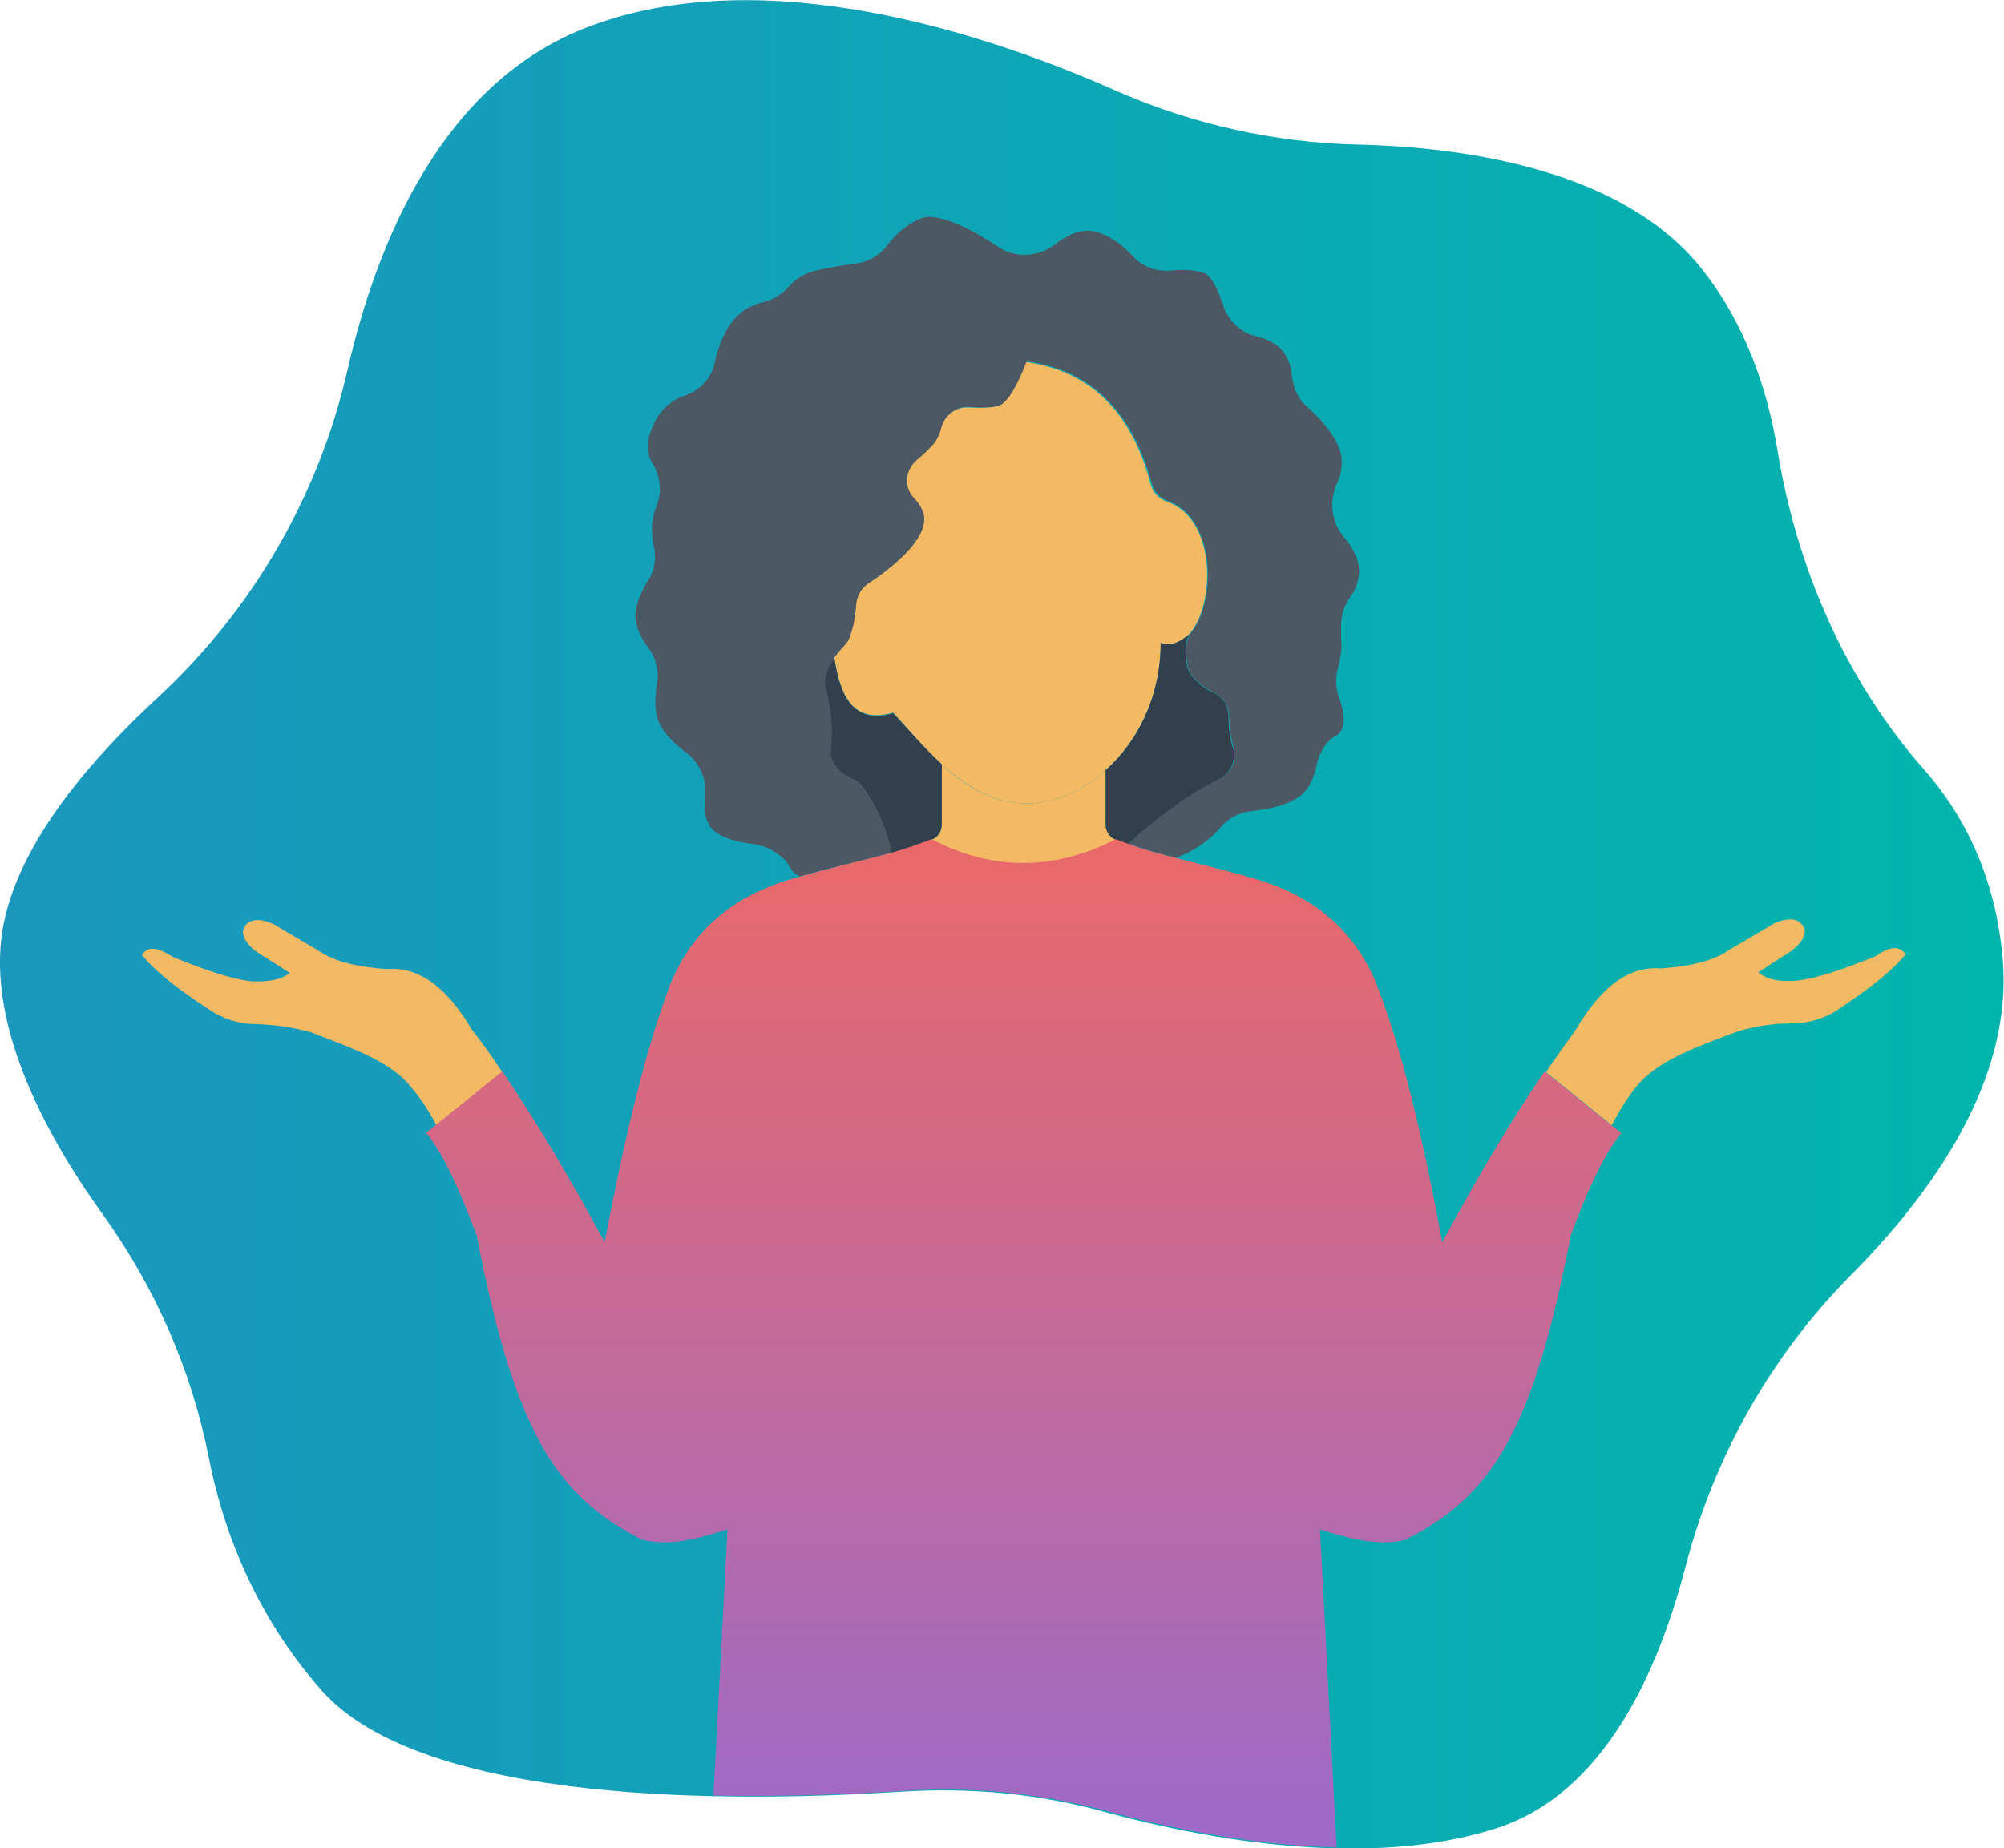<?xml version="1.0" encoding="utf-8"?>
<!-- Generator: Adobe Illustrator 26.2.1, SVG Export Plug-In . SVG Version: 6.00 Build 0)  -->
<svg version="1.1" xmlns="http://www.w3.org/2000/svg" xmlns:xlink="http://www.w3.org/1999/xlink" x="0px" y="0px"
	 viewBox="0 0 313.2 288.9" style="enable-background:new 0 0 313.2 288.9;" xml:space="preserve">
<style type="text/css">
	.st0{fill:url(#SVGID_1_);}
	.st1{fill:#32404E;}
	.st2{fill:url(#SVGID_00000042720540062695677790000003770290293763989934_);}
	.st3{fill:url(#SVGID_00000147208144210562327360000012291906386982991267_);}
	.st4{fill:url(#SVGID_00000096021980473014077200000004644044317667557529_);}
	.st5{fill:url(#SVGID_00000052794257511363225660000015431869881430432181_);}
	.st6{fill:url(#SVGID_00000008835167421038844230000008986660064518263713_);}
	.st7{fill:url(#SVGID_00000141418009894776205100000000416897960184875921_);}
	.st8{fill:#E1E3E5;}
	.st9{fill:url(#Mask_00000028294720113562428860000002477583000516877189_);}
	.st10{fill:#B4B9BF;}
	.st11{fill:#EA6969;}
	.st12{fill:#F3B963;}
	.st13{fill:#F4F1E4;}
	.st14{fill:url(#SVGID_00000182525507423604396840000005859309934067308202_);}
	.st15{fill:url(#SVGID_00000021105058329919810390000007789917147290566023_);}
	.st16{fill:#FFFFFF;}

		.st17{fill:none;stroke:#546270;stroke-width:1.5;stroke-linecap:round;stroke-linejoin:round;stroke-miterlimit:10;stroke-dasharray:0.258,5.167;}
	.st18{fill:#4C5864;}
	.st19{clip-path:url(#SVGID_00000162326261513382295530000005332029637781744289_);}
	.st20{fill:#1C262F;}
	.st21{fill:#AEB3B9;}
	.st22{clip-path:url(#SVGID_00000085967233403524643430000009072443970494286213_);}
	.st23{fill-rule:evenodd;clip-rule:evenodd;fill:url(#SVGID_00000135693188120634258730000011152080783035308431_);}
	.st24{fill-rule:evenodd;clip-rule:evenodd;fill:#F3B963;}
	.st25{fill-rule:evenodd;clip-rule:evenodd;fill:#EA6969;}
	.st26{fill-rule:evenodd;clip-rule:evenodd;fill:url(#SVGID_00000067228747229329471600000009319104443434112411_);}
	.st27{fill-rule:evenodd;clip-rule:evenodd;fill:#36505F;}
	.st28{fill-rule:evenodd;clip-rule:evenodd;fill:url(#SVGID_00000106126044023675359740000011394484395142837131_);}
	.st29{fill-rule:evenodd;clip-rule:evenodd;fill:url(#SVGID_00000091703876847060288610000015771714704387701380_);}
	.st30{fill-rule:evenodd;clip-rule:evenodd;fill:url(#SVGID_00000122701550686077948460000016796610950428902586_);}
	.st31{fill-rule:evenodd;clip-rule:evenodd;fill:url(#SVGID_00000008140895886002990230000014567480866788444846_);}
	.st32{fill:url(#SVGID_00000176738149311642145930000002229168787283686835_);}
	.st33{fill:url(#SVGID_00000123436855892042905480000015567786914816377732_);}
	.st34{fill:url(#SVGID_00000109719698612664549390000009212301725445906842_);}
	.st35{fill:#9C6AC9;}
	.st36{fill-rule:evenodd;clip-rule:evenodd;fill:#FFFFFF;}

		.st37{fill:none;stroke:#4C5864;stroke-width:1.176;stroke-linecap:round;stroke-linejoin:round;stroke-miterlimit:10;stroke-dasharray:0.203,4.051;}
	.st38{fill:url(#SVGID_00000116218741907549293710000011027254659498815134_);}
	.st39{fill:url(#SVGID_00000014626821591063999030000001228344686033046434_);}
	.st40{fill:url(#SVGID_00000136392303813053386250000011338530689826433435_);}
	.st41{fill:url(#SVGID_00000137832995804342176420000002898491542767684484_);}
	.st42{fill:url(#SVGID_00000116217886621684106490000007575784263265899673_);}
	.st43{fill:url(#SVGID_00000062889628987306205480000014680069390168954767_);}
	.st44{fill:url(#SVGID_00000122688646238812789170000015359385693455510709_);}
	.st45{fill:url(#SVGID_00000155126048114933168770000005678988476016424098_);}
	.st46{fill:url(#SVGID_00000111909529255046883260000008619892264214278827_);}
	.st47{fill:#D1D7DC;}
	.st48{opacity:0.3;fill:#FFFFFF;}
	.st49{fill:none;stroke:#EA6969;stroke-width:3;stroke-miterlimit:10;}
	.st50{fill:url(#SVGID_00000173863247466818841280000012860520154704835492_);}
	.st51{fill:url(#SVGID_00000138539001336093467180000010217296498553062295_);}
	.st52{fill:url(#SVGID_00000163752744681105751610000016561855215770591932_);}
	.st53{fill:none;stroke:#E1F0F0;stroke-width:14.668;stroke-miterlimit:10;}
	.st54{fill:#465769;}
	.st55{fill:none;stroke:#32404E;stroke-width:1.536;stroke-linecap:round;stroke-linejoin:round;stroke-miterlimit:10;}
	.st56{fill-rule:evenodd;clip-rule:evenodd;fill:url(#SVGID_00000066485113014885049640000012781550046987424444_);}
	.st57{fill-rule:evenodd;clip-rule:evenodd;fill:#32404E;}

		.st58{fill:none;stroke:#FFFFFF;stroke-width:0.958;stroke-linecap:round;stroke-linejoin:round;stroke-miterlimit:10;stroke-dasharray:0.165,3.298;}
	.st59{fill-rule:evenodd;clip-rule:evenodd;fill:url(#SVGID_00000065783338024101360420000011340628138364445091_);}
	.st60{fill:url(#SVGID_00000085941123193660996130000013214674374542880409_);}

		.st61{fill:none;stroke:#FFFFFF;stroke-width:1.075;stroke-linecap:round;stroke-linejoin:round;stroke-miterlimit:10;stroke-dasharray:0.185,3.704;}
	.st62{fill:url(#SVGID_00000108303636156736955750000000426856913724006786_);}
	.st63{fill:url(#SVGID_00000062874553692804848720000018071551112410164609_);}
	.st64{fill:none;stroke:#9C6AC9;stroke-width:0.914;stroke-miterlimit:10;}
	.st65{fill:url(#SVGID_00000143603840783258703470000009290810847261367440_);}
	.st66{fill:url(#SVGID_00000160881791876403055160000017944514524985043873_);}
	.st67{fill:url(#SVGID_00000130636741894265141410000016950204145228931252_);}
	.st68{clip-path:url(#SVGID_00000006683247748627343390000009151322417478951041_);}
	.st69{fill:none;stroke:#FFFFFF;stroke-width:1.835;stroke-linecap:round;stroke-linejoin:round;stroke-miterlimit:10;}
	.st70{opacity:0.1;fill:#FFFFFF;}
	.st71{opacity:0.3;}
	.st72{fill:none;stroke:#FFFFFF;stroke-width:0.77;stroke-miterlimit:10;}
	.st73{fill:none;stroke:#FFFFFF;stroke-width:0.43;stroke-miterlimit:10;}
	.st74{opacity:0.1;}
	.st75{fill:#D2F1F9;}
	.st76{fill:none;stroke:#FFFFFF;stroke-width:0.838;stroke-linecap:round;stroke-linejoin:round;stroke-dasharray:0.244,4.874;}
	.st77{opacity:0.1;fill-rule:evenodd;clip-rule:evenodd;fill:#FFFFFF;}
	.st78{fill:url(#SVGID_00000139290323153561182650000007903853979142472105_);}
	.st79{fill:none;stroke:#FFFFFF;stroke-width:0.838;stroke-linecap:round;stroke-linejoin:round;stroke-dasharray:0.243,4.86;}
	.st80{clip-path:url(#SVGID_00000042731667762246972570000007370064501939294603_);}
	.st81{clip-path:url(#SVGID_00000072976117377150038890000005743245612114432936_);fill:#32404E;}
	.st82{clip-path:url(#SVGID_00000005225653128858737350000010460248982583890352_);}
	.st83{clip-path:url(#SVGID_00000108288018128329707900000002949890582316772773_);enable-background:new    ;}
	.st84{clip-path:url(#SVGID_00000122691015641629901890000007430927795737328797_);}
	.st85{clip-path:url(#SVGID_00000085947925688913786620000011269821000035356038_);fill:#FFFFFF;}
	.st86{clip-path:url(#SVGID_00000066514310674249372400000005367073748782567865_);}
	.st87{clip-path:url(#SVGID_00000085963349210513947000000002596908325813402000_);fill:#FFFFFF;}
	.st88{fill:url(#SVGID_00000016049509269971012350000009619010148496266427_);}
	.st89{fill:url(#SVGID_00000052796453682640547090000004473687137852122008_);}
	.st90{fill:url(#SVGID_00000085210046788698333370000017509200082748356274_);}
	.st91{fill:url(#SVGID_00000173853523955939995180000005562294080605990585_);}
	.st92{fill:#FFF7F9;}
	.st93{fill:url(#SVGID_00000067224917976056145750000013233365157451040185_);}
	.st94{fill:url(#SVGID_00000038397930939195504660000007083586872486872213_);}
	.st95{fill:url(#SVGID_00000013165298506883913180000008214328521792369342_);}
	.st96{fill:url(#SVGID_00000085932241240271811500000013045335285133741994_);}
	.st97{fill:url(#SVGID_00000009561969191345169250000000888033577470701216_);}
	.st98{fill:url(#SVGID_00000111872886589983446190000010887129308169494452_);}
	.st99{fill:none;stroke:#E1E3E5;stroke-miterlimit:10;}
	.st100{fill:none;stroke:#FFFFFF;stroke-linecap:round;stroke-linejoin:round;stroke-miterlimit:10;}
	.st101{fill:none;stroke:#FFFFFF;stroke-width:0.794;stroke-linecap:round;stroke-linejoin:round;stroke-miterlimit:10;}
	.st102{fill:#1B97BE;stroke:#1B97BE;stroke-miterlimit:10;}
	.st103{fill:url(#SVGID_00000093158844783988724940000017321943652307016843_);}
	.st104{fill:url(#SVGID_00000131355551664838871010000001877836014455408538_);}
	.st105{fill:url(#SVGID_00000046332553286873947640000010421482224417243316_);}
	.st106{fill:url(#SVGID_00000060748542589151727180000018356753075623987605_);}
	.st107{fill:#000001;}
	.st108{fill:#1B97BE;}
	.st109{fill:url(#SVGID_00000114772710388029641170000012613587328206864055_);}
	.st110{fill:url(#SVGID_00000032645532515122619610000011204628339835018175_);}
	.st111{fill:none;stroke:#F3B963;stroke-width:2.313;stroke-linecap:round;stroke-linejoin:round;stroke-miterlimit:10;}
	.st112{fill:#FFCF9B;}
	.st113{fill:none;stroke:#F3B963;stroke-width:1.542;stroke-miterlimit:10;}
	.st114{fill-rule:evenodd;clip-rule:evenodd;fill:#D1D2D2;}
	.st115{fill-rule:evenodd;clip-rule:evenodd;fill:#0F2635;}
	.st116{fill-rule:evenodd;clip-rule:evenodd;fill:#1B97BE;stroke:#1B97BE;stroke-width:1.222;stroke-miterlimit:10;}
	.st117{clip-path:url(#SVGID_00000170999666037839194440000012493331173484068790_);}
	.st118{clip-path:url(#SVGID_00000019657487718759417880000004919611903238327939_);}
	.st119{enable-background:new    ;}
	.st120{clip-path:url(#SVGID_00000009591911777028999850000016373826964706063243_);}
	.st121{clip-path:url(#SVGID_00000135662086900069451220000014969946492778498997_);fill:#FFFFFF;}
	.st122{clip-path:url(#SVGID_00000036209034514565029300000010746300102108382904_);}
	.st123{clip-path:url(#SVGID_00000124839928837866491400000005648036026289130149_);fill:#D2F1F9;}
	.st124{fill:url(#SVGID_00000129204544559984985510000003995441846364024982_);}
	.st125{fill:url(#SVGID_00000038397752940681731930000002432996377281127320_);}
	.st126{fill:url(#SVGID_00000105420115551428411510000012959207389169960838_);}

		.st127{fill:none;stroke:url(#SVGID_00000115505192528865948260000005822407020136513441_);stroke-width:6;stroke-linecap:round;stroke-miterlimit:10;}

		.st128{fill:none;stroke:url(#SVGID_00000093165443243229332690000011402311601043309467_);stroke-width:6;stroke-linecap:round;stroke-miterlimit:10;}
	.st129{fill:url(#SVGID_00000078044576087394243600000005290684648139486654_);}
	.st130{fill:#0B2C48;}
	.st131{fill:url(#SVGID_00000080187839336135909130000010091169760797499071_);}
	.st132{fill:#7F848C;}
	.st133{fill:url(#SVGID_00000084524741297587413980000003046284536080196260_);}
	.st134{fill:url(#SVGID_00000132793355358177415930000014279900025390824361_);}
	.st135{fill:#DCDCDC;}
	.st136{fill-rule:evenodd;clip-rule:evenodd;fill:url(#SVGID_00000146491569173134783980000002160007465486886316_);}
	.st137{fill-rule:evenodd;clip-rule:evenodd;fill:url(#SVGID_00000173881439733577603520000005317134859266560187_);}
	.st138{fill-rule:evenodd;clip-rule:evenodd;fill:url(#SVGID_00000155147804198325651420000008599316894631420335_);}
	.st139{fill-rule:evenodd;clip-rule:evenodd;fill:url(#SVGID_00000142887117722586811410000008118098966910446506_);}
	.st140{fill-rule:evenodd;clip-rule:evenodd;fill:url(#SVGID_00000032643401503468785150000016322918008551785641_);}
	.st141{fill:url(#SVGID_00000134251795000387315720000004560502287410127549_);}
	.st142{fill:url(#SVGID_00000034070461392039262050000018106843605914468739_);}
	.st143{clip-path:url(#SVGID_00000086670726491275272380000006045298852441341884_);}
	.st144{fill:none;stroke:#FFFFFF;stroke-width:0.945;stroke-miterlimit:10;}
	.st145{fill:none;stroke:#FFFFFF;stroke-width:0.527;stroke-miterlimit:10;}
	.st146{fill:url(#SVGID_00000029022308315645666660000015772744255314663593_);}
	.st147{fill:url(#SVGID_00000034067506308952524890000018322695922982471350_);}
	.st148{fill:url(#SVGID_00000146478341653078863410000011241432352997718941_);}
	.st149{fill:none;stroke:#FFFFFF;stroke-width:2.056;stroke-linecap:round;stroke-linejoin:round;stroke-miterlimit:10;}
	.st150{clip-path:url(#SVGID_00000179613953390914341310000013207550889182506680_);}

		.st151{fill:none;stroke:#FFFFFF;stroke-width:1.176;stroke-linecap:round;stroke-linejoin:round;stroke-miterlimit:10;stroke-dasharray:0.203,4.051;}
	.st152{fill-rule:evenodd;clip-rule:evenodd;fill:url(#SVGID_00000016767821349048395750000010961099889624081068_);}
	.st153{fill-rule:evenodd;clip-rule:evenodd;fill:url(#SVGID_00000072981607099103931050000014696046213949785522_);}

		.st154{fill:none;stroke:url(#SVGID_00000141417440655187794110000011033813291687351210_);stroke-width:6.607;stroke-linecap:round;stroke-miterlimit:10;}
	.st155{fill:none;}
	.st156{fill:none;stroke:#FFFFFF;stroke-width:1.357;stroke-linecap:round;stroke-linejoin:round;stroke-miterlimit:10;}
	.st157{fill:#F0F0F0;}
	.st158{fill:url(#SVGID_00000174596353148375184500000010157579419431517337_);}
	.st159{fill:url(#SVGID_00000137121117786521841380000017405706328871357614_);}
	.st160{fill:url(#SVGID_00000026146898991105410340000001279881240947602839_);}
	.st161{fill:url(#SVGID_00000137121531818975540970000007865128626375620770_);}
	.st162{fill:url(#SVGID_00000183932729858863948900000012308374732159241647_);}
	.st163{fill:url(#SVGID_00000070076864958857514700000010009231518551761551_);}
	.st164{fill:url(#SVGID_00000065076955042425106290000010432448510320428735_);}
	.st165{fill:url(#SVGID_00000060006182670044758830000005304650908023928508_);}
	.st166{fill:url(#SVGID_00000131334241834675445630000013247396078559315617_);}
	.st167{fill:url(#SVGID_00000158012209037395235980000001499849278259226029_);}
	.st168{fill:url(#SVGID_00000171703039279140907360000008642341692574199465_);}
	.st169{fill:url(#SVGID_00000067209976578478505490000008171976211478933158_);}
	.st170{fill:url(#SVGID_00000047743441307749468340000014763824002834133937_);}
	.st171{fill:#33627C;}

		.st172{fill:none;stroke:#FFFFFF;stroke-width:0.93;stroke-linecap:round;stroke-linejoin:round;stroke-miterlimit:10;stroke-dasharray:0.16,3.202;}
	.st173{fill:url(#SVGID_00000171710060619193118430000012993402662099302544_);}
	.st174{fill:#F77655;}

		.st175{fill:none;stroke:#4C5864;stroke-width:1.375;stroke-linecap:round;stroke-linejoin:round;stroke-miterlimit:10;stroke-dasharray:0.237,4.736;}
	.st176{fill:url(#SVGID_00000034081045313777525030000011346723602127747992_);}
	.st177{fill:url(#SVGID_00000170262618182051998950000016512042773427116466_);}
	.st178{fill:url(#SVGID_00000044872160220568641750000005021380576889753518_);}
	.st179{clip-path:url(#SVGID_00000117663880012833736690000016371745242252126345_);}
	.st180{fill:none;stroke:#FFFFFF;stroke-width:0.849;stroke-miterlimit:10;}
	.st181{fill:none;stroke:#FFFFFF;stroke-width:0.474;stroke-miterlimit:10;}
	.st182{fill:url(#SVGID_00000004522239248097673940000015762537976999753377_);}
	.st183{fill:url(#SVGID_00000137131432166524363630000011990184739969405324_);}
	.st184{fill:url(#SVGID_00000155835800614100689230000010078704334142934680_);}
	.st185{fill:url(#SVGID_00000017484408948632436400000001266225508289178507_);}
	.st186{fill:url(#SVGID_00000150790893244262984500000007668885548654991025_);}
	.st187{fill:url(#SVGID_00000157999917224608391270000000775299639683745444_);}
	.st188{fill:url(#SVGID_00000151535456395933450550000003772611631239870386_);}
	.st189{fill:url(#SVGID_00000017513136966422847690000012491135376744999322_);}
	.st190{fill:url(#SVGID_00000044891113490292879310000001400969760420972991_);}
	.st191{fill:url(#SVGID_00000048468738958325936030000009691910376861835424_);}
	.st192{fill:url(#SVGID_00000117637296081791491800000000443307630252041641_);}
	.st193{fill-rule:evenodd;clip-rule:evenodd;fill:#AEB3B9;}
	.st194{fill:#B2B7BD;}
	.st195{clip-path:url(#SVGID_00000044895020591075781550000003043133168818276495_);}
	.st196{clip-path:url(#SVGID_00000056426040537651905890000000272819057606034361_);}
	.st197{clip-path:url(#SVGID_00000179615191997942354050000006445744382764087221_);fill:#B2B7BD;}
	.st198{fill-rule:evenodd;clip-rule:evenodd;fill:none;}
	.st199{fill-rule:evenodd;clip-rule:evenodd;fill:#00B5AD;}
	.st200{fill-rule:evenodd;clip-rule:evenodd;fill:#7F848C;}
	.st201{fill:#00B4AC;}
	.st202{fill:#00B5AD;}
	.st203{fill:none;stroke:#E1E3E5;stroke-width:1.049;stroke-miterlimit:10;}
	.st204{fill:none;stroke:#E1E3E5;stroke-width:0.389;stroke-miterlimit:10;}
	.st205{clip-path:url(#SVGID_00000139296256998514722970000002079011378102023047_);fill:#FFFFFF;}
	.st206{fill:#FFFFFF;stroke:#E1E3E5;stroke-width:0.389;stroke-miterlimit:10;}
	.st207{fill:none;stroke:#E1E3E5;stroke-width:0.698;stroke-miterlimit:10;}
	.st208{fill:none;stroke:#E1E3E5;stroke-width:0.655;stroke-miterlimit:10;}
	.st209{fill:none;stroke:#E1E3E5;stroke-width:0.985;stroke-miterlimit:10;}
	.st210{fill:none;stroke:#1B97BE;stroke-width:1.25;stroke-linecap:round;stroke-linejoin:round;stroke-miterlimit:10;}
	.st211{fill:none;stroke:#EA6969;stroke-width:1.25;stroke-linecap:round;stroke-linejoin:round;stroke-miterlimit:10;}
	.st212{fill:none;stroke:#F3B963;stroke-width:1.25;stroke-linecap:round;stroke-linejoin:round;stroke-miterlimit:10;}
	.st213{clip-path:url(#SVGID_00000101807632697544327210000000127695703182799254_);fill:#FFFFFF;}
	.st214{fill:none;stroke:#E1E3E5;stroke-width:1.315;stroke-miterlimit:10;}
	.st215{fill:none;stroke:#E1E3E5;stroke-width:1.076;stroke-miterlimit:10;}
	.st216{fill:none;stroke:#00B5AD;stroke-width:1.75;stroke-linecap:round;stroke-linejoin:round;stroke-miterlimit:10;}
	.st217{fill:none;stroke:#F3B963;stroke-width:1.75;stroke-linecap:round;stroke-linejoin:round;stroke-miterlimit:10;}
	.st218{fill:none;stroke:#9C6AC9;stroke-width:1.75;stroke-linecap:round;stroke-linejoin:round;stroke-miterlimit:10;}
	.st219{fill:none;stroke:#EA6969;stroke-width:1.75;stroke-linecap:round;stroke-linejoin:round;stroke-miterlimit:10;}
	.st220{fill:none;stroke:#1B97BE;stroke-width:1.75;stroke-linecap:round;stroke-linejoin:round;stroke-miterlimit:10;}
	.st221{fill:#F7BD63;}
	.st222{fill:#EE6969;}
	.st223{fill:#1B9BC2;}
	.st224{clip-path:url(#SVGID_00000010306126523789887890000012445699843999734913_);}
	.st225{fill:none;stroke:#FFFFFF;stroke-width:1.322;stroke-miterlimit:10;}
	.st226{fill:none;stroke:#FFFFFF;stroke-width:0.739;stroke-miterlimit:10;}
	.st227{fill:#31404E;}
	.st228{fill:url(#SVGID_00000003823504742315485000000018389772333797963651_);}
	.st229{fill:#E5E7E9;}
	.st230{fill:#008682;}
	.st231{fill:none;stroke:#E01B1B;stroke-width:0.582;stroke-miterlimit:10;}

		.st232{fill:none;stroke:#FFFFFF;stroke-linecap:round;stroke-linejoin:round;stroke-miterlimit:10;stroke-dasharray:9.163469e-02,4;}
	.st233{fill:#43B5AD;}
	.st234{fill:url(#SVGID_00000102523878058001991080000007953009007945598126_);}
	.st235{fill:url(#SVGID_00000057861610550470616730000015878390485974253224_);}
	.st236{fill:url(#SVGID_00000158734561922923051280000000469721636463481529_);}

		.st237{fill:none;stroke:#FFFFFF;stroke-width:1.237;stroke-linecap:round;stroke-linejoin:round;stroke-miterlimit:10;stroke-dasharray:0.213,4.261;}
	.st238{fill:url(#SVGID_00000139282866389417967930000009152871520944521357_);}
	.st239{fill:url(#SVGID_00000173154946444028991330000006713570433371259823_);}
	.st240{fill:url(#SVGID_00000009564054391333141640000001535852030823755423_);}
	.st241{fill:url(#SVGID_00000118367120164542011260000015703589366073233330_);}
	.st242{fill:url(#SVGID_00000023248420150290948820000018295731017087397551_);}
	.st243{fill:url(#SVGID_00000101825900364267481290000013949244861511070853_);}
	.st244{fill:url(#SVGID_00000048485450799805374500000006685198478623658141_);}
</style>
<g id="BG-_for_REf_Only">
</g>
<g id="Layer_1">
	<linearGradient id="SVGID_1_" gradientUnits="userSpaceOnUse" x1="0" y1="144.444" x2="313.18" y2="144.444">
		<stop  offset="0" style="stop-color:#1B97BE"/>
		<stop  offset="1" style="stop-color:#00B5AD"/>
	</linearGradient>
	<path class="st0" d="M212.1,22.6c-12.8-0.3-25.4-3.1-37.2-8.2C154.3,5.2,119.6-6.2,92.2,4.1C69.4,12.6,59,37.3,54.3,57.9
		c-4.5,19.6-14.8,37.4-29.6,51.1c-10.6,9.8-21.2,22.2-24,34.8c-3.4,15.3,6.1,33.2,15.4,46.1c8.1,11.3,13.8,24.2,16.5,37.8
		c2.1,10.9,7,24.5,17.7,36.6c15.9,17.9,64.3,17.5,90.5,15.8c10.8-0.7,21.6,0.3,32,3.2c15.8,4.3,41.4,9,61.4,2.4
		c16.5-5.5,24.9-24.2,29.2-40.7c4.5-17.3,13.4-33.1,26-45.8c12.4-12.5,25.2-30.2,23.6-49.2c-1.1-13.1-6.2-22.8-12.3-29.7
		c-12.3-14-19.9-31.5-22.9-49.9c-1.6-9.7-5.1-20-12.1-28.7C253.4,26.6,229.3,23,212.1,22.6z"/>
	<path class="st18" d="M209,104.9c-0.3,1.4-0.2,2.9,0.3,4.2c0.5,1.4,1,3.3,0.5,4.7c-0.2,0.6-0.6,1-1,1.2c-1.6,0.9-2.6,2.7-3,4.5
		c-0.2,1.1-0.6,2.3-1.3,3.5c-1.5,2.6-5.9,3.5-8.9,3.8c-1.9,0.2-3.6,1.1-4.8,2.5c-1.7,2.1-4.5,3.9-7,4.8c-2.5-0.6-4.9-1.3-7.4-2.2
		c4.1-3.9,9.7-8.1,14.2-10.2c1.8-0.8,2.7-2.8,2.2-4.7c-0.4-1.7-0.7-3.3-0.7-4.9c0-1.6-0.9-3.1-2.3-3.8c-1.1-0.5-2.1-1.2-3.1-2.2
		c-0.6-0.6-1-1.3-1.1-2.1c-0.3-1.8-0.4-3.4,0.3-4.8c4.1-4.3,4.5-18.1-3.4-20.9c-1.2-0.4-2.1-1.5-2.5-2.8c-3.1-11.4-9.6-17.6-19.4-19
		c0,0-2,5.5-4,6.7c-1,0.6-3.1,0.6-5.1,0.4c-2-0.1-3.7,1.2-4.2,3.2c-0.2,0.6-0.4,1.2-0.7,1.8c-0.5,0.9-1.8,2.2-3.2,3.3
		c-1.7,1.5-2,4.2-0.4,5.8c0.7,0.8,1.3,1.7,1.6,2.7c0.7,4-5.6,8.7-8.8,10.8c-1.1,0.7-1.7,2-1.8,3.3c-0.1,1.8-0.4,3.4-1,5
		c-0.2,0.6-0.6,1.1-1,1.5c-0.5,0.5-1,1.1-1.4,1.7c-0.6,0.9-1,1.7-1.3,2.7c-0.2,0.7-0.1,1.4,0,2.1c0.9,3.2,1.2,6.2,0.8,9.2
		c-0.1,0.8,0,1.6,0.4,2.3c0.7,1.3,1.6,2.1,2.9,2.5c0.6,0.2,1.1,0.6,1.5,1.1c1.8,2.2,4,6.8,4.7,10.6c-4.7,1.4-9.4,2.3-14.6,3.8
		c-1.3-0.5-1.8-2-2.1-2.3c-1.3-1.4-3-2.4-4.9-2.7c-2.4-0.3-5.3-0.9-6.7-2.4c-1.2-1.3-1.3-3.3-1.1-5.1c0.3-2.6-0.8-5.2-2.9-6.8
		c-1.5-1.1-3.1-2.6-4-4.1c-1.1-1.9-1-4.6-0.6-6.8c0.3-2-0.2-4-1.4-5.6c-1-1.3-2-3.1-2-4.9c0-1.9,1-3.9,1.9-5.4
		c1.1-1.6,1.4-3.6,1-5.4c-0.2-0.8-0.3-1.8-0.3-2.9c0-1.3,0.3-2.5,0.7-3.5c0.9-2.2,0.6-4.7-0.7-6.8c-0.7-1.2-1-2.9,0-5.4
		c1.2-3,3.2-4.4,5-5c2.4-0.8,4.3-2.7,4.8-5.2c0.5-2.4,1.5-5.2,3.4-7.2c1.3-1.3,3-2,4.3-2.3c1.4-0.4,2.7-1.1,3.7-2.2
		c0.6-0.7,1.5-1.5,2.7-2.1c1.6-0.8,5.2-1.3,7.9-1.7c2-0.2,3.8-1.3,5-2.9c1.1-1.4,2.7-3.1,5.1-4.1c2.7-1.2,8.2,1.7,12.2,4.4
		c2.7,1.8,6.3,1.6,8.9-0.4c1.8-1.4,4-2.5,6.2-2c2.5,0.6,4.5,2.3,5.9,3.8c1.5,1.7,3.8,2.5,6,2.3c2-0.2,4.2-0.1,5.4,0.5
		c1.2,0.7,2.1,2.9,2.8,5c0.8,2.4,2.7,4.2,5.2,4.8c1.5,0.4,3,1,4,2.2c1,1.2,1.4,2.7,1.5,3.9c0.2,1.8,0.9,3.6,2.3,4.8
		c2.3,2.1,5.5,5.4,5.5,8.7c0,1.4-0.3,2.5-0.8,3.5c-1.2,2.7-0.8,5.9,1.1,8.2c1.1,1.3,2,2.8,2.3,4.3c0.4,2.3-0.5,4.1-1.3,5.2
		c-0.9,1.2-1.4,2.8-1.4,4.3v2.4C209.8,101.4,209.4,103.3,209,104.9z"/>
	<path class="st12" d="M297.8,149.2c-2.4,3-6.5,5.9-10.5,8.6c-2.1,1.4-4.6,2.2-7.2,2.2c-2.9,0-5.2,0.3-8.4,1.2
		c-6.2,2.3-11.7,4.3-15.1,7.7c-1.6,1.7-3.2,4.1-4.7,7l-10.3-8.3c1.6-2.3,3.2-4.6,4.8-6.8c4-6.8,8.4-9.8,13.1-9.4
		c4.4-0.3,8.1-1.1,10.6-2.8l7.1-4.2c0,0,2.9-1.5,4.3,0c1.9,1.9-1.6,4.3-1.6,4.3l-5.1,3.3c1.6,1.3,3.5,1.5,6.1,1.3
		c3.4-0.4,7.7-2,12.2-3.8C295.4,147.9,296.9,147.8,297.8,149.2z"/>
	<path class="st12" d="M185.8,99.2c-1.4,1.2-2.9,1.9-4.4,1.3c0,8.5-3.7,15.5-8.6,19.9c-3.7,3.3-8.1,5.2-12.3,5.2
		c-5.2,0-9.4-2.6-13.3-6.1c-2.6-2.4-5.1-5.3-7.6-8.1c-6.4,1.8-8.3-2.7-9.2-8.6c0.4-0.6,0.9-1.1,1.4-1.7c0.4-0.4,0.8-0.9,1-1.5
		c0.6-1.6,0.9-3.3,1-5c0.1-1.3,0.7-2.5,1.8-3.3c3.2-2.1,9.5-6.8,8.8-10.8c-0.3-1.1-0.9-2-1.6-2.7c-1.6-1.7-1.3-4.3,0.4-5.8
		c1.4-1.2,2.7-2.4,3.2-3.3c0.3-0.6,0.6-1.2,0.7-1.8c0.5-1.9,2.2-3.3,4.2-3.2c1.9,0.1,4.1,0.1,5.1-0.4c2-1.1,4-6.7,4-6.7
		c9.8,1.4,16.4,7.6,19.4,19c0.3,1.3,1.2,2.3,2.5,2.8C190.3,81.1,189.9,94.8,185.8,99.2z"/>
	<path class="st1" d="M147.2,119.5v9.4c0,1.1-0.6,2-1.6,2.4c-2.1,0.8-4.1,1.5-6.2,2.1c-0.7-3.8-2.9-8.4-4.7-10.6
		c-0.4-0.5-0.9-0.9-1.5-1.1c-1.2-0.5-2.2-1.3-2.9-2.5c-0.4-0.7-0.5-1.5-0.4-2.3c0.3-3,0-6-0.8-9.2c-0.2-0.7-0.2-1.4,0-2.1
		c0.2-0.9,0.7-1.8,1.3-2.7c0.9,5.9,2.9,10.4,9.2,8.6C142.1,114.2,144.6,117.1,147.2,119.5z"/>
	<path class="st12" d="M174.4,131.3c-9.8,5-19.4,4.9-28.8,0c1-0.4,1.6-1.3,1.6-2.4v-9.4c3.9,3.6,8.1,6.1,13.3,6.1
		c4.2,0,8.6-1.9,12.3-5.2v8.5C172.8,129.9,173.5,130.9,174.4,131.3z"/>
	<path class="st1" d="M190.5,121.8c-4.4,2.1-10.1,6.3-14.2,10.2c-0.6-0.2-1.3-0.5-1.9-0.7c-1-0.4-1.6-1.3-1.6-2.4v-8.5
		c5-4.4,8.6-11.5,8.6-19.9c1.5,0.6,3-0.1,4.4-1.3c-0.7,1.4-0.6,3.1-0.3,4.8c0.1,0.8,0.6,1.5,1.1,2.1c1,1,2,1.8,3.1,2.2
		c1.5,0.7,2.3,2.2,2.3,3.8c0,1.5,0.2,3.2,0.7,4.9C193.2,118.9,192.3,120.9,190.5,121.8z"/>
	<path class="st12" d="M78.5,167.6l-10.3,8.3c-1.5-2.9-3.2-5.2-4.8-6.9c-3.3-3.4-8.8-5.3-15-7.7c-3.2-0.8-5.5-1.1-8.4-1.2
		c-2.6,0-5.1-0.8-7.2-2.2c-4.1-2.7-8.2-5.6-10.6-8.6c0.8-1.4,2.4-1.3,4.8,0.3c4.5,1.8,8.8,3.4,12.2,3.8c2.5,0.1,4.5-0.1,6.1-1.3
		l-5.2-3.3c0,0-3.4-2.4-1.6-4.3c1.4-1.5,4.3,0,4.3,0l7.1,4.2c2.5,1.7,6.2,2.5,10.6,2.8c4.8-0.4,9.2,2.6,13.2,9.4
		C75.3,162.9,76.9,165.2,78.5,167.6z"/>

		<linearGradient id="SVGID_00000154425544287730431150000010696312326393010609_" gradientUnits="userSpaceOnUse" x1="160.013" y1="131.268" x2="160.013" y2="288.861">
		<stop  offset="0" style="stop-color:#EA6969"/>
		<stop  offset="1" style="stop-color:#9C6AC9"/>
	</linearGradient>
	<path style="fill:url(#SVGID_00000154425544287730431150000010696312326393010609_);" d="M253.4,177.1c-2.9,3.6-5.5,9.5-7.9,16
		c-6,31.1-12.5,40.8-25.8,47.6c-4.4,1.1-8.9-0.2-13.4-1.6l2.6,49.7c-13.3-0.3-26.5-3.1-36-5.7c-10.4-2.8-21.2-3.9-32-3.1
		c-8.2,0.5-18.5,0.9-29.4,0.7l2.2-41.6c-4.5,1.4-8.9,2.7-13.4,1.6c-13.3-6.9-19.8-16.5-25.8-47.6c-2.5-6.6-5-12.5-7.9-16l1.6-1.3
		l10.3-8.3c5.4,7.9,10.7,16.9,16,26.7c2.9-15.2,6.2-29.8,10.4-40.7c3.2-7.5,8.9-13.1,18.5-16c0.5-0.1,0.9-0.3,1.4-0.4
		c5.2-1.5,9.8-2.5,14.6-3.8c2-0.6,4.1-1.3,6.2-2.1c9.4,4.9,19,5,28.8,0c0.7,0.3,1.3,0.5,1.9,0.7c2.5,0.9,4.9,1.6,7.4,2.2
		c4.1,1.1,8.2,2,12.8,3.4c9.6,2.9,15.3,8.5,18.5,16c4.3,10.9,7.6,25.5,10.4,40.7c5.3-9.8,10.6-18.8,16-26.7l10.3,8.3L253.4,177.1z"
		/>
</g>
</svg>
